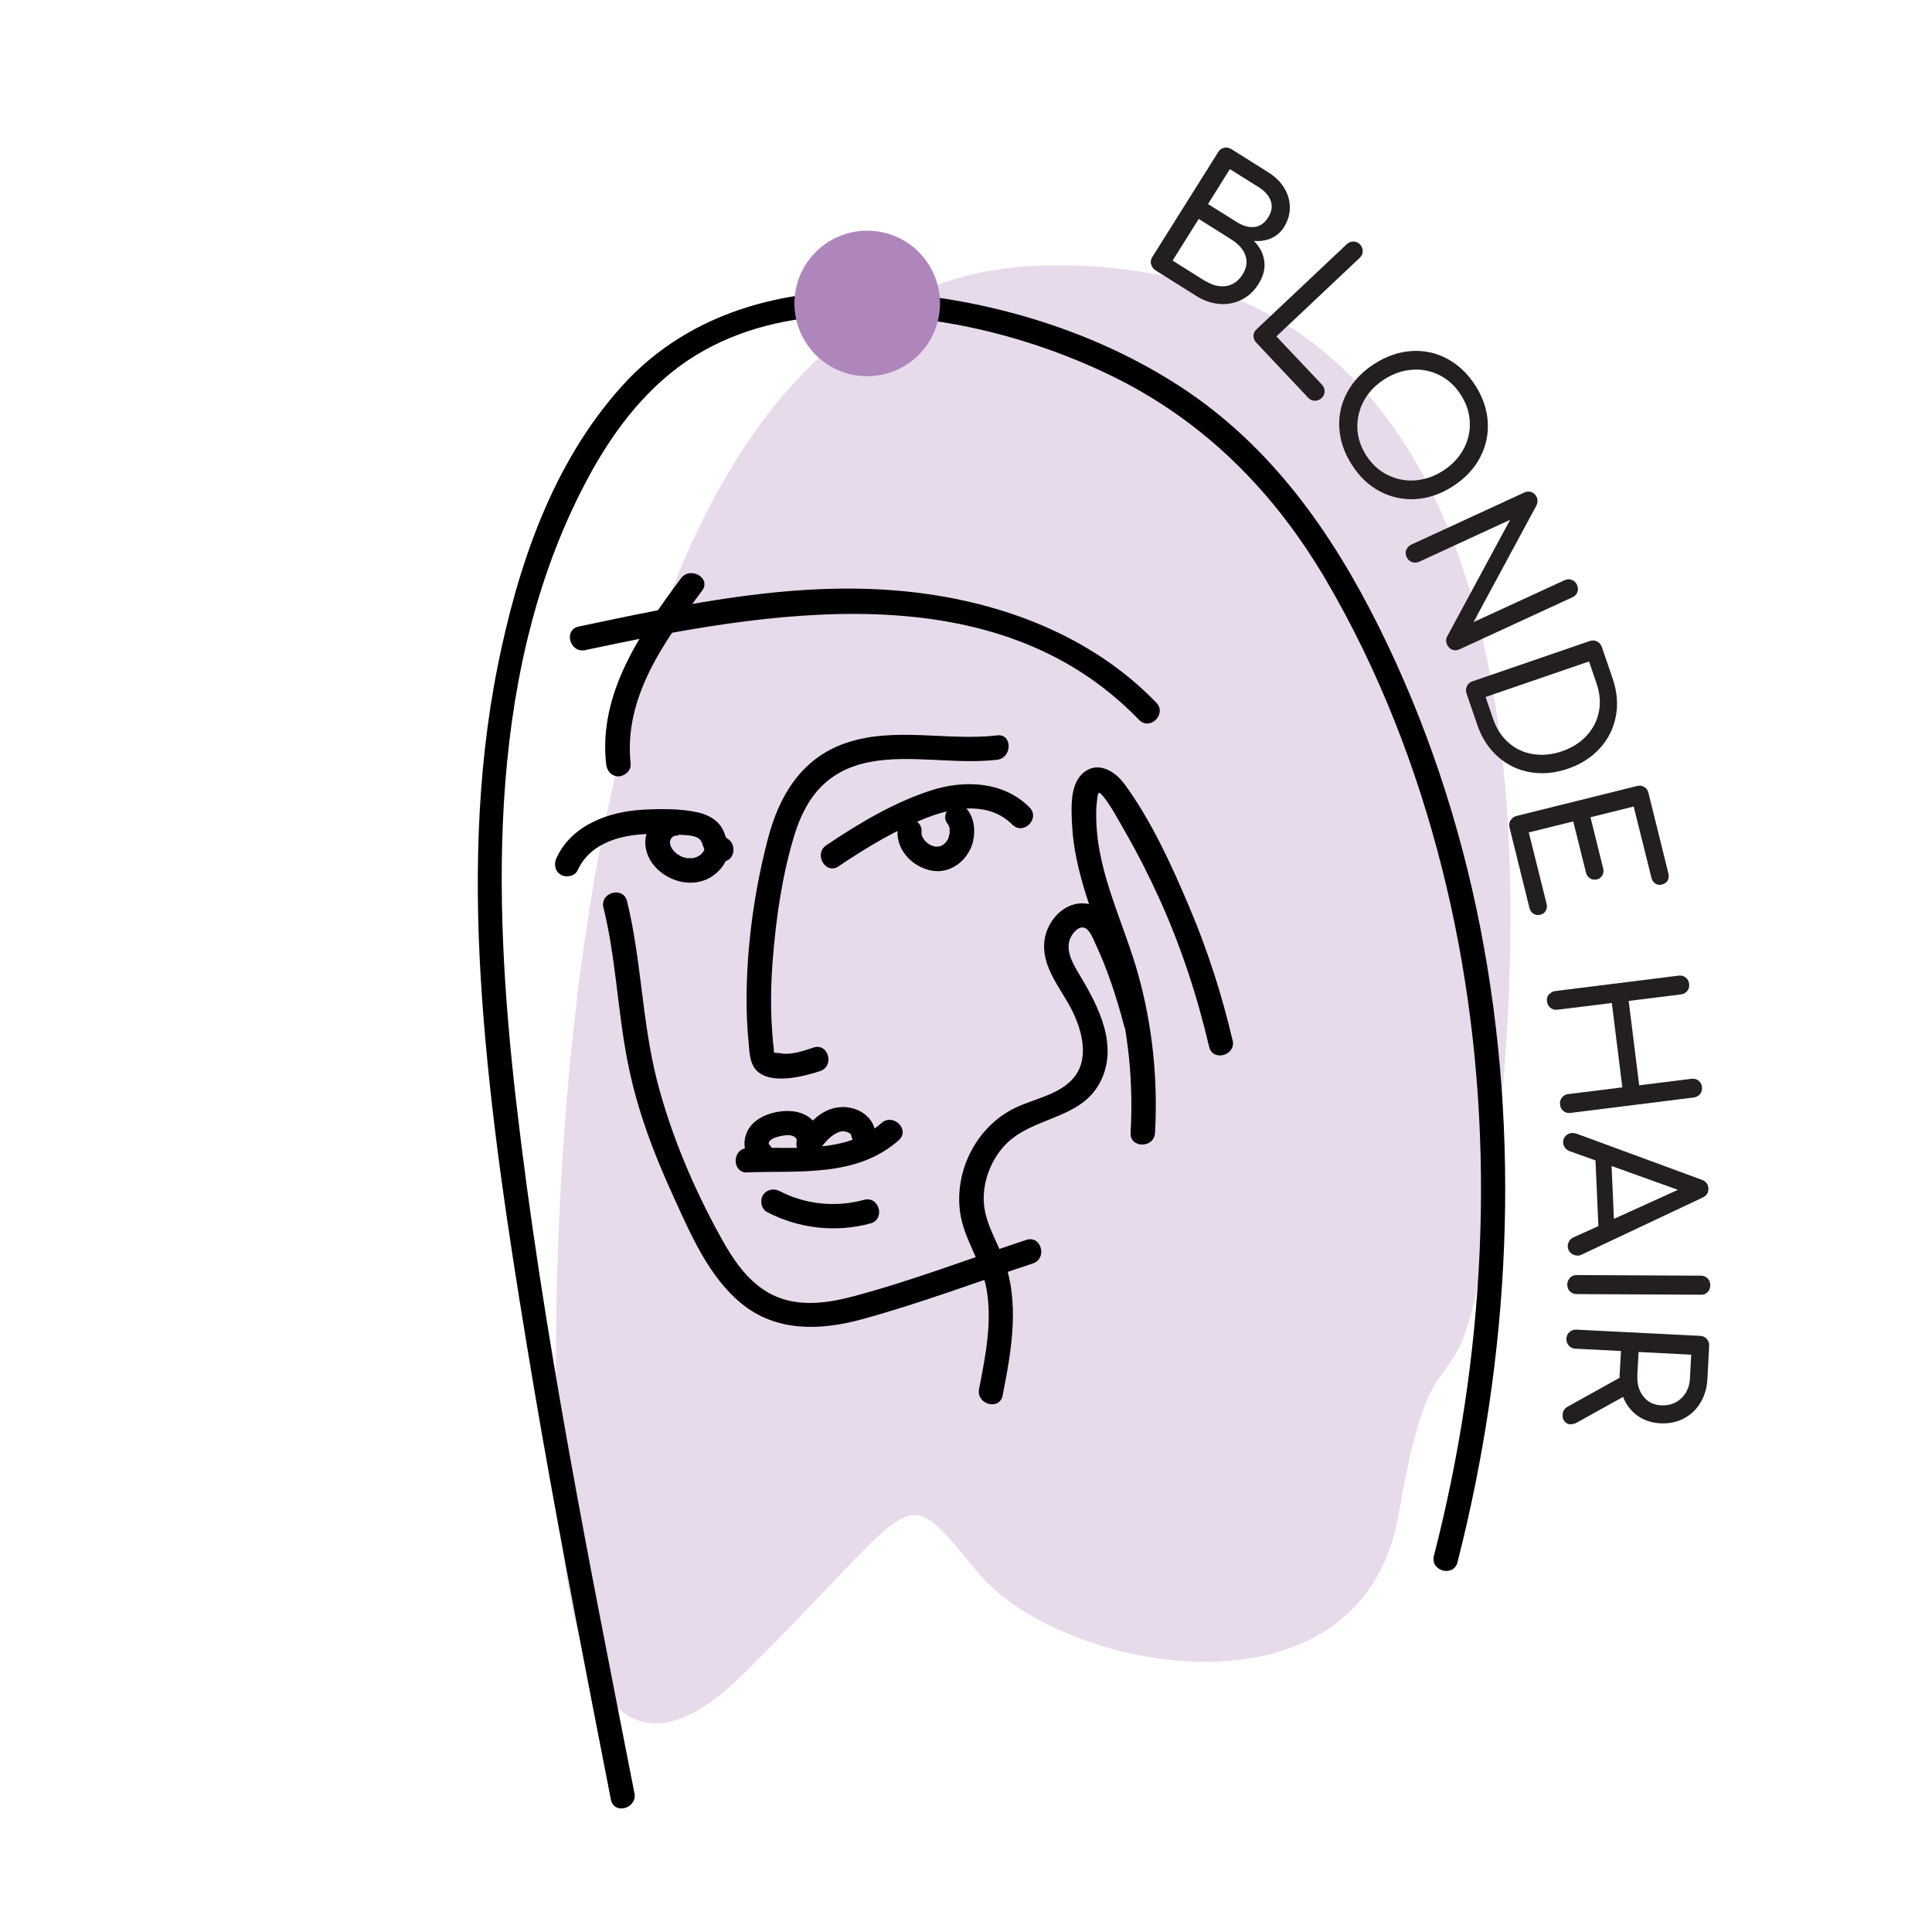 <?xml version="1.0" encoding="UTF-8"?>
<svg id="uuid-14b501e6-bbdd-4586-9a15-8ed45da59919" data-name="Layer 1" xmlns="http://www.w3.org/2000/svg" viewBox="0 0 158.22 158.22">
  <defs>
    <style>
      .uuid-1c88e4ac-813a-426a-aac5-95a0e7d600c6, .uuid-1fb43214-7e50-4182-bdb6-0371eb01adb1, .uuid-b76d3af3-8940-4700-b9b5-11e5005ae1e9, .uuid-ebcb56ab-45c1-48ba-9d23-71c30197819c {
        stroke-width: 0px;
      }

      .uuid-1fb43214-7e50-4182-bdb6-0371eb01adb1 {
        opacity: .3;
      }

      .uuid-1fb43214-7e50-4182-bdb6-0371eb01adb1, .uuid-ebcb56ab-45c1-48ba-9d23-71c30197819c {
        fill: #ae86bc;
      }

      .uuid-b76d3af3-8940-4700-b9b5-11e5005ae1e9 {
        fill: #231f20;
      }
    </style>
  </defs>
  <path class="uuid-1fb43214-7e50-4182-bdb6-0371eb01adb1" d="m45.72,121.27s.19,30.58,15.12,15.86c14.93-14.72,12.7-16.24,19.33-8.26,6.63,7.99,31.35,12.93,34.39-4.94s4.93-5.72,7.41-24.73c2.48-19.01,8.59-78.48-36.49-77.46-45.08,1.02-39.76,99.52-39.76,99.52Z"/>
  <path class="uuid-1c88e4ac-813a-426a-aac5-95a0e7d600c6" d="m51.96,146.87c-3.68-18.82-7.51-37.69-9.7-56.75-1.94-16.93-2.38-35.74,6-51.17,1.87-3.44,4.28-6.68,7.46-9.01,3.38-2.46,7.45-3.69,11.58-4.01,7.98-.62,16.49,1.34,23.67,4.82,7.65,3.71,13.41,9.54,17.68,16.85s7.37,15.3,9.44,23.5c4.14,16.39,4.12,33.73.74,50.25-.42,2.03-.88,4.05-1.4,6.06-.32,1.25,1.61,1.78,1.93.53,4.32-16.92,5.23-34.78,1.87-51.96-1.67-8.52-4.42-16.83-8.29-24.61s-8.85-14.85-16.21-19.66c-6.9-4.51-15.15-7.04-23.33-7.73s-16.7,1.23-22.47,7.64-8.54,14.83-10.17,22.92c-1.79,8.95-1.92,18.16-1.28,27.24.67,9.45,2.1,18.84,3.63,28.17,1.65,10.08,3.55,20.12,5.5,30.15.47,2.43.95,4.85,1.42,7.28.25,1.26,2.17.73,1.93-.53h0Z"/>
  <path class="uuid-1c88e4ac-813a-426a-aac5-95a0e7d600c6" d="m51.65,62.58c-.61-5.46,2.77-10.07,5.85-14.21.77-1.03-.97-2.03-1.73-1.01-3.29,4.42-6.78,9.41-6.13,15.22.06.54.42.99,1,1,.49,0,1.06-.46,1-1h0Z"/>
  <path class="uuid-1c88e4ac-813a-426a-aac5-95a0e7d600c6" d="m47.92,53.24c14.85-3.15,33.5-6.57,45.36,5.71.9.93,2.31-.49,1.41-1.41-5.28-5.47-12.62-8.23-20.06-9.06-9.15-1.02-18.33.95-27.24,2.83-1.26.27-.73,2.19.53,1.93h0Z"/>
  <path class="uuid-1c88e4ac-813a-426a-aac5-95a0e7d600c6" d="m100.94,85.19c-.87-3.71-2.03-7.33-3.51-10.83s-3.12-7.12-5.35-10.16c-.75-1.02-2.11-1.88-3.29-.97s-1.06,2.89-1,4.2c.17,3.97,1.83,7.65,3.03,11.38,1.46,4.52,2.04,9.22,1.77,13.96-.07,1.29,1.93,1.28,2,0,.24-4.35-.2-8.73-1.37-12.94s-3.32-8.23-3.44-12.63c-.01-.52-.02-1.05.05-1.56.09-.73.08-.99.59-.33.63.81,1.13,1.77,1.64,2.66,1.04,1.8,1.99,3.66,2.85,5.55,1.78,3.91,3.13,8.01,4.11,12.2.29,1.25,2.22.72,1.93-.53h0Z"/>
  <path class="uuid-1c88e4ac-813a-426a-aac5-95a0e7d600c6" d="m93.96,83.46c-.58-2.19-1.31-4.33-2.2-6.4-.64-1.48-1.47-3.24-3.38-3.07-1.6.15-2.79,1.77-2.87,3.29-.1,1.95,1.23,3.52,2.11,5.13s1.69,4.11.37,5.78c-1.15,1.46-3.31,1.78-4.9,2.56-3.11,1.53-4.92,5.08-4.47,8.49.3,2.25,1.77,4.09,2.17,6.32.48,2.72-.09,5.52-.61,8.19-.25,1.26,1.68,1.8,1.93.53.73-3.72,1.46-7.73,0-11.38-.65-1.62-1.59-3.06-1.55-4.87.04-1.58.69-3.15,1.78-4.29,2.21-2.3,6.1-2.03,7.72-5.05,1.6-2.98-.08-6.24-1.63-8.82-.52-.87-1.22-2-.78-3.03.16-.37.6-.96,1.08-.88s.76.87.94,1.24c1.02,2.16,1.77,4.47,2.38,6.78.33,1.24,2.26.72,1.93-.53h0Z"/>
  <path class="uuid-1c88e4ac-813a-426a-aac5-95a0e7d600c6" d="m49.42,74.32c1.01,4.11,1.15,8.35,1.95,12.49s2.2,7.74,3.88,11.4c1.38,3.02,2.84,6.39,5.48,8.55,2.85,2.33,6.44,2.21,9.83,1.29,4.73-1.29,9.37-3.04,14.02-4.58,1.22-.4.7-2.33-.53-1.93-4.72,1.56-9.43,3.37-14.23,4.64-2.31.61-4.84.91-6.99-.37-1.71-1.02-2.85-2.75-3.79-4.46-2.23-4.02-4.08-8.39-5.23-12.84-1.24-4.83-1.27-9.87-2.46-14.71-.31-1.25-2.24-.72-1.93.53h0Z"/>
  <path class="uuid-1c88e4ac-813a-426a-aac5-95a0e7d600c6" d="m59.12,68.57h.02c.15.08.29.16.44.25-.15-.12-.16-.34-.23-.52-.12-.32-.26-.6-.49-.85-.42-.47-1.02-.75-1.63-.9-1.44-.34-3.1-.32-4.57-.24-2.79.15-5.84,1.24-7.09,3.96-.22.49-.14,1.08.36,1.37.43.25,1.14.13,1.37-.36,1.09-2.38,3.79-2.98,6.18-2.99.71,0,1.41.03,2.12.07.48.03,1.05.02,1.49.23.42.19.43.61.6.99.27.59.75.97,1.41.98,1.29.03,1.29-1.97,0-2h0Z"/>
  <path class="uuid-1c88e4ac-813a-426a-aac5-95a0e7d600c6" d="m54.86,66.5c-.9.14-1.6.88-1.89,1.72s-.05,1.79.45,2.48c1.07,1.47,3.28,2.12,4.88,1.08.86-.57,1.4-1.47,1.45-2.51.02-.52-.48-1.02-1-1-.56.03-.98.44-1,1,0,.05,0,.09,0,.14.02-.15.02-.17,0-.06-.02.07-.04.13-.05.2-.04.1-.03.09.03-.05-.02.04-.04.08-.06.12-.03.06-.07.12-.11.18-.06.09-.05.08.03-.04-.03.04-.06.07-.09.1-.05.05-.1.1-.15.15-.08.07-.07.06.04-.02-.04.03-.08.05-.12.08-.06.04-.12.07-.18.1-.1.05-.08.04.04-.01-.05.02-.09.03-.14.05-.07.02-.15.04-.22.06-.11.02-.1.02.04,0-.05,0-.1,0-.15.01-.08,0-.15,0-.23,0-.05,0-.1,0-.15,0-.11-.01-.1-.01.04,0-.06.01-.17-.03-.23-.05-.08-.02-.23-.04-.3-.09.12.05.13.06.02,0-.04-.02-.07-.03-.1-.05-.08-.04-.16-.09-.24-.14-.04-.03-.08-.06-.12-.09.09.07.11.08.05.04-.06-.06-.13-.12-.19-.18-.02-.02-.19-.25-.12-.13s-.07-.12-.09-.15c-.02-.03-.12-.29-.08-.15.05.15-.03-.13-.04-.16-.01-.05-.02-.09-.03-.14.02.14.02.16.02.09,0-.02-.01-.24,0-.24-.02.15-.02.18,0,.07,0-.03.02-.07.03-.1.07-.24-.09.12.01-.04.02-.03.12-.27.07-.12-.05.06-.05.06,0,0,.03-.03.06-.07.09-.1.12-.14-.17.1.04-.03.03-.02.06-.03.09-.05.1-.05.08-.04-.05.02,0-.03.24-.06.27-.06.52-.08.85-.76.7-1.23-.18-.56-.67-.79-1.23-.7h0Z"/>
  <path class="uuid-1c88e4ac-813a-426a-aac5-95a0e7d600c6" d="m68.68,70.94c2.3-1.55,4.76-3.03,7.35-4.02,2.23-.85,5.02-1.25,6.87.61.91.91,2.32-.5,1.41-1.41-2.12-2.13-5.3-2.27-8.03-1.4-3.06.98-5.96,2.72-8.61,4.5-1.06.71-.06,2.45,1.01,1.73h0Z"/>
  <path class="uuid-1c88e4ac-813a-426a-aac5-95a0e7d600c6" d="m73.5,68.04c-.08,1.71,1.4,3.11,3.02,3.29,1.53.16,2.9-1.07,3.19-2.53.16-.82.07-1.72-.43-2.42-.16-.22-.33-.39-.6-.46-.24-.07-.56-.04-.77.1-.42.27-.68.91-.36,1.37.06.09.12.18.17.28.08.14-.05-.12-.04-.11.01,0,.03.08.03.09.02.06.04.12.05.18.01.05.02.11.03.16.03.12-.02-.25-.02-.13,0,.02,0,.05,0,.07,0,.13,0,.25,0,.37-.01.17.05-.26,0-.06-.01.05-.02.11-.04.16-.02.06-.03.12-.05.18,0,.02-.02.04-.02.07-.05.17.04-.05.04-.09,0,.08-.11.22-.15.29-.02.03-.07.14-.1.16-.02,0,.16-.19.08-.11-.03.03-.05.06-.08.09-.07.08-.16.15-.24.22.21-.21.1-.08.01-.02-.05.03-.11.06-.16.09-.02,0-.07.04-.08.04-.03,0,.24-.08.13-.06-.05.01-.11.04-.16.05-.11.03-.28.01.01.01-.07,0-.14.01-.2.01-.06,0-.12,0-.18,0-.12,0,.23.05.11.02-.02,0-.05,0-.08-.01-.13-.03-.26-.09-.39-.12.01,0,.23.11.1.04-.02-.01-.05-.02-.07-.03-.05-.03-.11-.06-.16-.09-.06-.03-.11-.09-.17-.12,0,0,.17.15.1.08-.03-.03-.07-.06-.1-.08-.05-.05-.1-.09-.15-.15-.02-.03-.05-.05-.07-.08-.11-.12.11.16.04.06-.08-.12-.16-.24-.22-.37-.02-.03-.05-.12,0,.03.07.16,0,.02,0-.02-.02-.06-.04-.13-.05-.2,0-.01-.02-.08-.02-.1,0,.04.02.27.02.09,0-.08,0-.15,0-.23.03-.52-.48-1.02-1-1-.56.03-.97.44-1,1h0Z"/>
  <path class="uuid-1c88e4ac-813a-426a-aac5-95a0e7d600c6" d="m81.64,60.23c-4.13.47-8.44-.76-12.46.65-3.58,1.26-5.39,4.33-6.3,7.84-1.11,4.25-1.74,8.8-1.74,13.19,0,1.13.05,2.26.16,3.38.07.78.07,1.77.66,2.38,1.17,1.19,3.86.49,5.19.05,1.22-.4.7-2.33-.53-1.93-.81.27-1.92.66-2.79.45l-.44-.03c-.02-.31-.05-.62-.09-.92-.03-.4-.07-.8-.09-1.21-.11-1.85-.07-3.71.08-5.56.27-3.4.78-6.93,1.79-10.2s2.87-5.29,6.17-5.92,6.95.22,10.4-.18c1.26-.14,1.28-2.15,0-2h0Z"/>
  <path class="uuid-1c88e4ac-813a-426a-aac5-95a0e7d600c6" d="m61.21,96.01c4.26-.16,8.94.42,12.39-2.63.97-.85-.45-2.26-1.41-1.41-2.95,2.6-7.37,1.91-10.98,2.05-1.28.05-1.29,2.05,0,2h0Z"/>
  <path class="uuid-1c88e4ac-813a-426a-aac5-95a0e7d600c6" d="m62.99,93.72c-.19-.19-.05-.06-.04-.04.04.11,0,.03,0-.05,0,.05.02-.11.04-.13.21-.3.65-.4.98-.47s.71-.12,1.02.03c.14.07.17.12.22.2.04.06.02.01.05.13-.03-.12-.04.15-.01.03-.12.48.11.99.58,1.18.5.2.94,0,1.25-.41.45-.6.94-1.24,1.67-1.5.19-.07.45-.05.64.02-.07-.02.15.08.16.08.14.08,0,0,.07.06s-.02-.08.06.06c.1.17-.01-.08.04.13.31,1.25,2.24.72,1.93-.53-.33-1.33-1.75-2-3.03-1.82-1.46.19-2.42,1.38-3.25,2.49l1.83.77c.23-.96-.17-1.88-.94-2.45s-1.87-.61-2.81-.4c-.85.19-1.76.64-2.19,1.44-.46.84-.39,1.91.32,2.6.92.9,2.34-.51,1.41-1.41h0Z"/>
  <path class="uuid-1c88e4ac-813a-426a-aac5-95a0e7d600c6" d="m62.82,99.26c2.6,1.36,5.63,1.7,8.47.93,1.24-.34.71-2.27-.53-1.93-2.3.63-4.79.39-6.92-.72-.48-.25-1.09-.12-1.37.36-.26.45-.12,1.12.36,1.37h0Z"/>
  <circle class="uuid-ebcb56ab-45c1-48ba-9d23-71c30197819c" cx="71.02" cy="24.85" r="5.96"/>
  <g>
    <path class="uuid-b76d3af3-8940-4700-b9b5-11e5005ae1e9" d="m94.26,21.65c-.05-.21-.01-.4.1-.59l5.4-8.6c.12-.2.29-.31.49-.36.2-.04.4,0,.59.11l3.04,1.91c.57.36,1,.79,1.3,1.29s.45,1.03.45,1.59c0,.56-.16,1.09-.48,1.6-.26.42-.61.72-1.04.91-.43.19-.91.26-1.42.22.49.5.77,1.05.85,1.67s-.08,1.23-.48,1.86c-.36.58-.82,1.01-1.39,1.29s-1.17.4-1.82.34c-.66-.06-1.3-.28-1.92-.68l-3.3-2.07c-.19-.12-.3-.28-.35-.49Zm4.42,1.34c.59.37,1.17.52,1.72.44.56-.08,1.02-.41,1.37-.97.33-.53.4-1.04.22-1.55-.18-.5-.58-.95-1.18-1.32l-2.64-1.66-2.14,3.41,2.64,1.66Zm2.63-4.79c.5.31.98.44,1.43.39.45-.06.83-.32,1.12-.79.29-.47.36-.91.21-1.34-.15-.43-.47-.8-.97-1.12l-2.38-1.49-1.79,2.86,2.38,1.49Z"/>
    <path class="uuid-b76d3af3-8940-4700-b9b5-11e5005ae1e9" d="m102.65,27.51c0-.21.09-.39.25-.54l7.39-6.97c.16-.15.35-.22.56-.22.21,0,.39.09.53.24.15.16.22.35.22.56,0,.21-.09.39-.25.54l-6.82,6.43,3.73,3.95c.15.16.22.35.22.56,0,.21-.09.39-.25.54-.16.15-.35.22-.56.22-.21,0-.39-.09-.54-.25l-4.26-4.52c-.15-.16-.22-.34-.21-.55Z"/>
    <path class="uuid-b76d3af3-8940-4700-b9b5-11e5005ae1e9" d="m109.68,35.04c-.06-1.04.16-2.01.66-2.93s1.24-1.69,2.21-2.31c.98-.63,1.98-.98,3.02-1.05s2.01.13,2.93.62c.92.49,1.69,1.22,2.32,2.19.62.97.96,1.97,1.02,3.01.06,1.04-.16,2.01-.65,2.93-.49.92-1.23,1.69-2.2,2.32-.98.63-1.99.98-3.03,1.05-1.04.07-2.02-.14-2.94-.62-.92-.48-1.69-1.21-2.31-2.19-.63-.98-.97-1.98-1.03-3.02Zm3.97,3.86c.71.35,1.46.5,2.25.44s1.55-.32,2.28-.79c.72-.46,1.28-1.05,1.66-1.74.38-.7.56-1.44.53-2.22-.03-.79-.27-1.54-.74-2.26-.46-.72-1.05-1.26-1.75-1.61-.7-.35-1.45-.5-2.24-.44-.8.06-1.55.32-2.28.79-.72.46-1.28,1.05-1.66,1.74-.38.7-.56,1.44-.54,2.23s.27,1.54.73,2.26c.46.71,1.04,1.25,1.75,1.6Z"/>
    <path class="uuid-b76d3af3-8940-4700-b9b5-11e5005ae1e9" d="m115.18,45.02c.07-.19.21-.34.42-.43l9.22-4.25c.21-.1.41-.11.6-.04.19.07.33.21.43.41.05.1.07.21.06.33,0,.12-.03.23-.07.33l-5.17,9.58,7.45-3.43c.21-.1.41-.11.6-.03.19.07.34.21.43.41.09.2.1.4.03.59-.07.19-.21.34-.42.43l-9.22,4.25c-.21.1-.41.11-.6.04-.19-.07-.33-.21-.43-.41-.05-.1-.07-.21-.08-.33,0-.12.02-.23.07-.32l5.17-9.58-7.44,3.43c-.2.09-.4.1-.6.03s-.34-.21-.44-.42c-.09-.2-.1-.4-.03-.59Z"/>
    <path class="uuid-b76d3af3-8940-4700-b9b5-11e5005ae1e9" d="m120.13,56.19c.09-.19.24-.32.45-.39l9.6-3.3c.22-.07.42-.07.61.03.19.09.31.25.39.45l.88,2.57c.37,1.07.46,2.1.27,3.1-.19.99-.62,1.87-1.3,2.62-.68.75-1.55,1.31-2.62,1.68-1.07.37-2.1.46-3.1.29s-1.88-.6-2.64-1.27c-.76-.67-1.32-1.54-1.69-2.61l-.88-2.57c-.07-.21-.06-.41.03-.6Zm2.16,2.72c.27.78.69,1.42,1.26,1.92.57.5,1.24.81,2.01.93.77.12,1.56.04,2.37-.24.81-.28,1.48-.7,2-1.27.53-.57.86-1.22,1.01-1.96s.08-1.51-.18-2.29l-.63-1.83-8.47,2.91.63,1.83Z"/>
    <path class="uuid-b76d3af3-8940-4700-b9b5-11e5005ae1e9" d="m123.72,67.17c.11-.18.27-.3.48-.35l9.86-2.45c.22-.06.42-.03.6.08.18.11.29.27.34.49l1.63,6.58c.05.22.03.42-.06.59-.1.17-.25.28-.47.33-.2.05-.39.02-.54-.08-.16-.11-.27-.27-.32-.49l-1.45-5.82-3.54.88,1.04,4.18c.05.21.03.41-.07.58-.1.17-.25.29-.45.33s-.39.02-.56-.09c-.17-.11-.28-.27-.33-.48l-1.04-4.18-3.64.9,1.45,5.82c.06.22.04.42-.06.59-.09.17-.24.28-.44.33-.21.05-.4.03-.57-.08-.16-.1-.27-.27-.33-.49l-1.63-6.58c-.05-.21-.02-.41.08-.59Z"/>
    <path class="uuid-b76d3af3-8940-4700-b9b5-11e5005ae1e9" d="m126.86,81.45c.13-.17.3-.27.52-.29l10.08-1.26c.23-.03.42.02.59.15.16.13.26.31.28.52.03.23-.02.42-.15.58-.13.16-.3.26-.53.29l-4.27.53.86,6.91,4.27-.53c.23-.03.42.02.59.15s.26.31.28.52c.03.22-.02.41-.15.57s-.3.26-.53.29l-10.08,1.26c-.23.03-.42-.02-.58-.15-.16-.13-.26-.3-.28-.52-.03-.22.02-.41.15-.58.13-.17.3-.27.52-.29l4.43-.55-.86-6.91-4.44.55c-.22.03-.41-.02-.58-.15-.17-.13-.26-.3-.29-.53-.03-.22.02-.41.15-.58Z"/>
    <path class="uuid-b76d3af3-8940-4700-b9b5-11e5005ae1e9" d="m129.19,102.82c-.21,0-.39-.06-.55-.2-.16-.14-.24-.33-.25-.54,0-.15.03-.29.11-.43.08-.14.19-.24.34-.31l2.06-.93-.24-5.38-2.13-.76c-.15-.06-.28-.16-.37-.28-.09-.13-.14-.26-.15-.41,0-.22.06-.41.21-.56.15-.15.33-.23.54-.24.1,0,.22.02.35.06l10.24,3.77c.36.13.54.37.56.71.01.36-.15.61-.49.76l-9.9,4.67c-.13.06-.24.09-.33.09Zm2.79-7.33l.19,4.33,5.24-2.38-5.43-1.95Z"/>
    <path class="uuid-b76d3af3-8940-4700-b9b5-11e5005ae1e9" d="m128.57,104.64c.15-.15.34-.22.56-.22l10.16.05c.23,0,.42.08.56.23.14.15.22.34.21.56,0,.23-.08.42-.22.56-.15.15-.33.22-.56.21l-10.16-.05c-.22,0-.4-.08-.55-.22-.15-.15-.22-.33-.22-.56,0-.22.08-.4.23-.55Z"/>
    <path class="uuid-b76d3af3-8940-4700-b9b5-11e5005ae1e9" d="m128.63,116.65c-.2,0-.36-.09-.49-.23-.13-.14-.19-.33-.17-.56.01-.29.15-.51.41-.66l4.26-2.37v-.27s.11-1.92.11-1.92l-3.73-.19c-.22-.01-.4-.09-.54-.25s-.21-.34-.2-.57c.01-.22.09-.4.25-.54.16-.14.35-.21.56-.2l10.14.51c.23.01.41.1.55.25.14.16.2.34.19.56l-.14,2.7c-.04.74-.23,1.39-.57,1.96-.34.57-.8,1-1.37,1.3-.58.3-1.22.43-1.94.39-.71-.04-1.33-.25-1.86-.63-.53-.39-.92-.9-1.17-1.53l-3.8,2.11c-.16.09-.33.13-.5.12Zm5.46-4c-.03.68.13,1.25.49,1.71.36.46.85.7,1.46.73.66.03,1.21-.16,1.65-.58.44-.42.68-.97.71-1.65l.1-1.92-4.31-.22-.1,1.92Z"/>
  </g>
</svg>